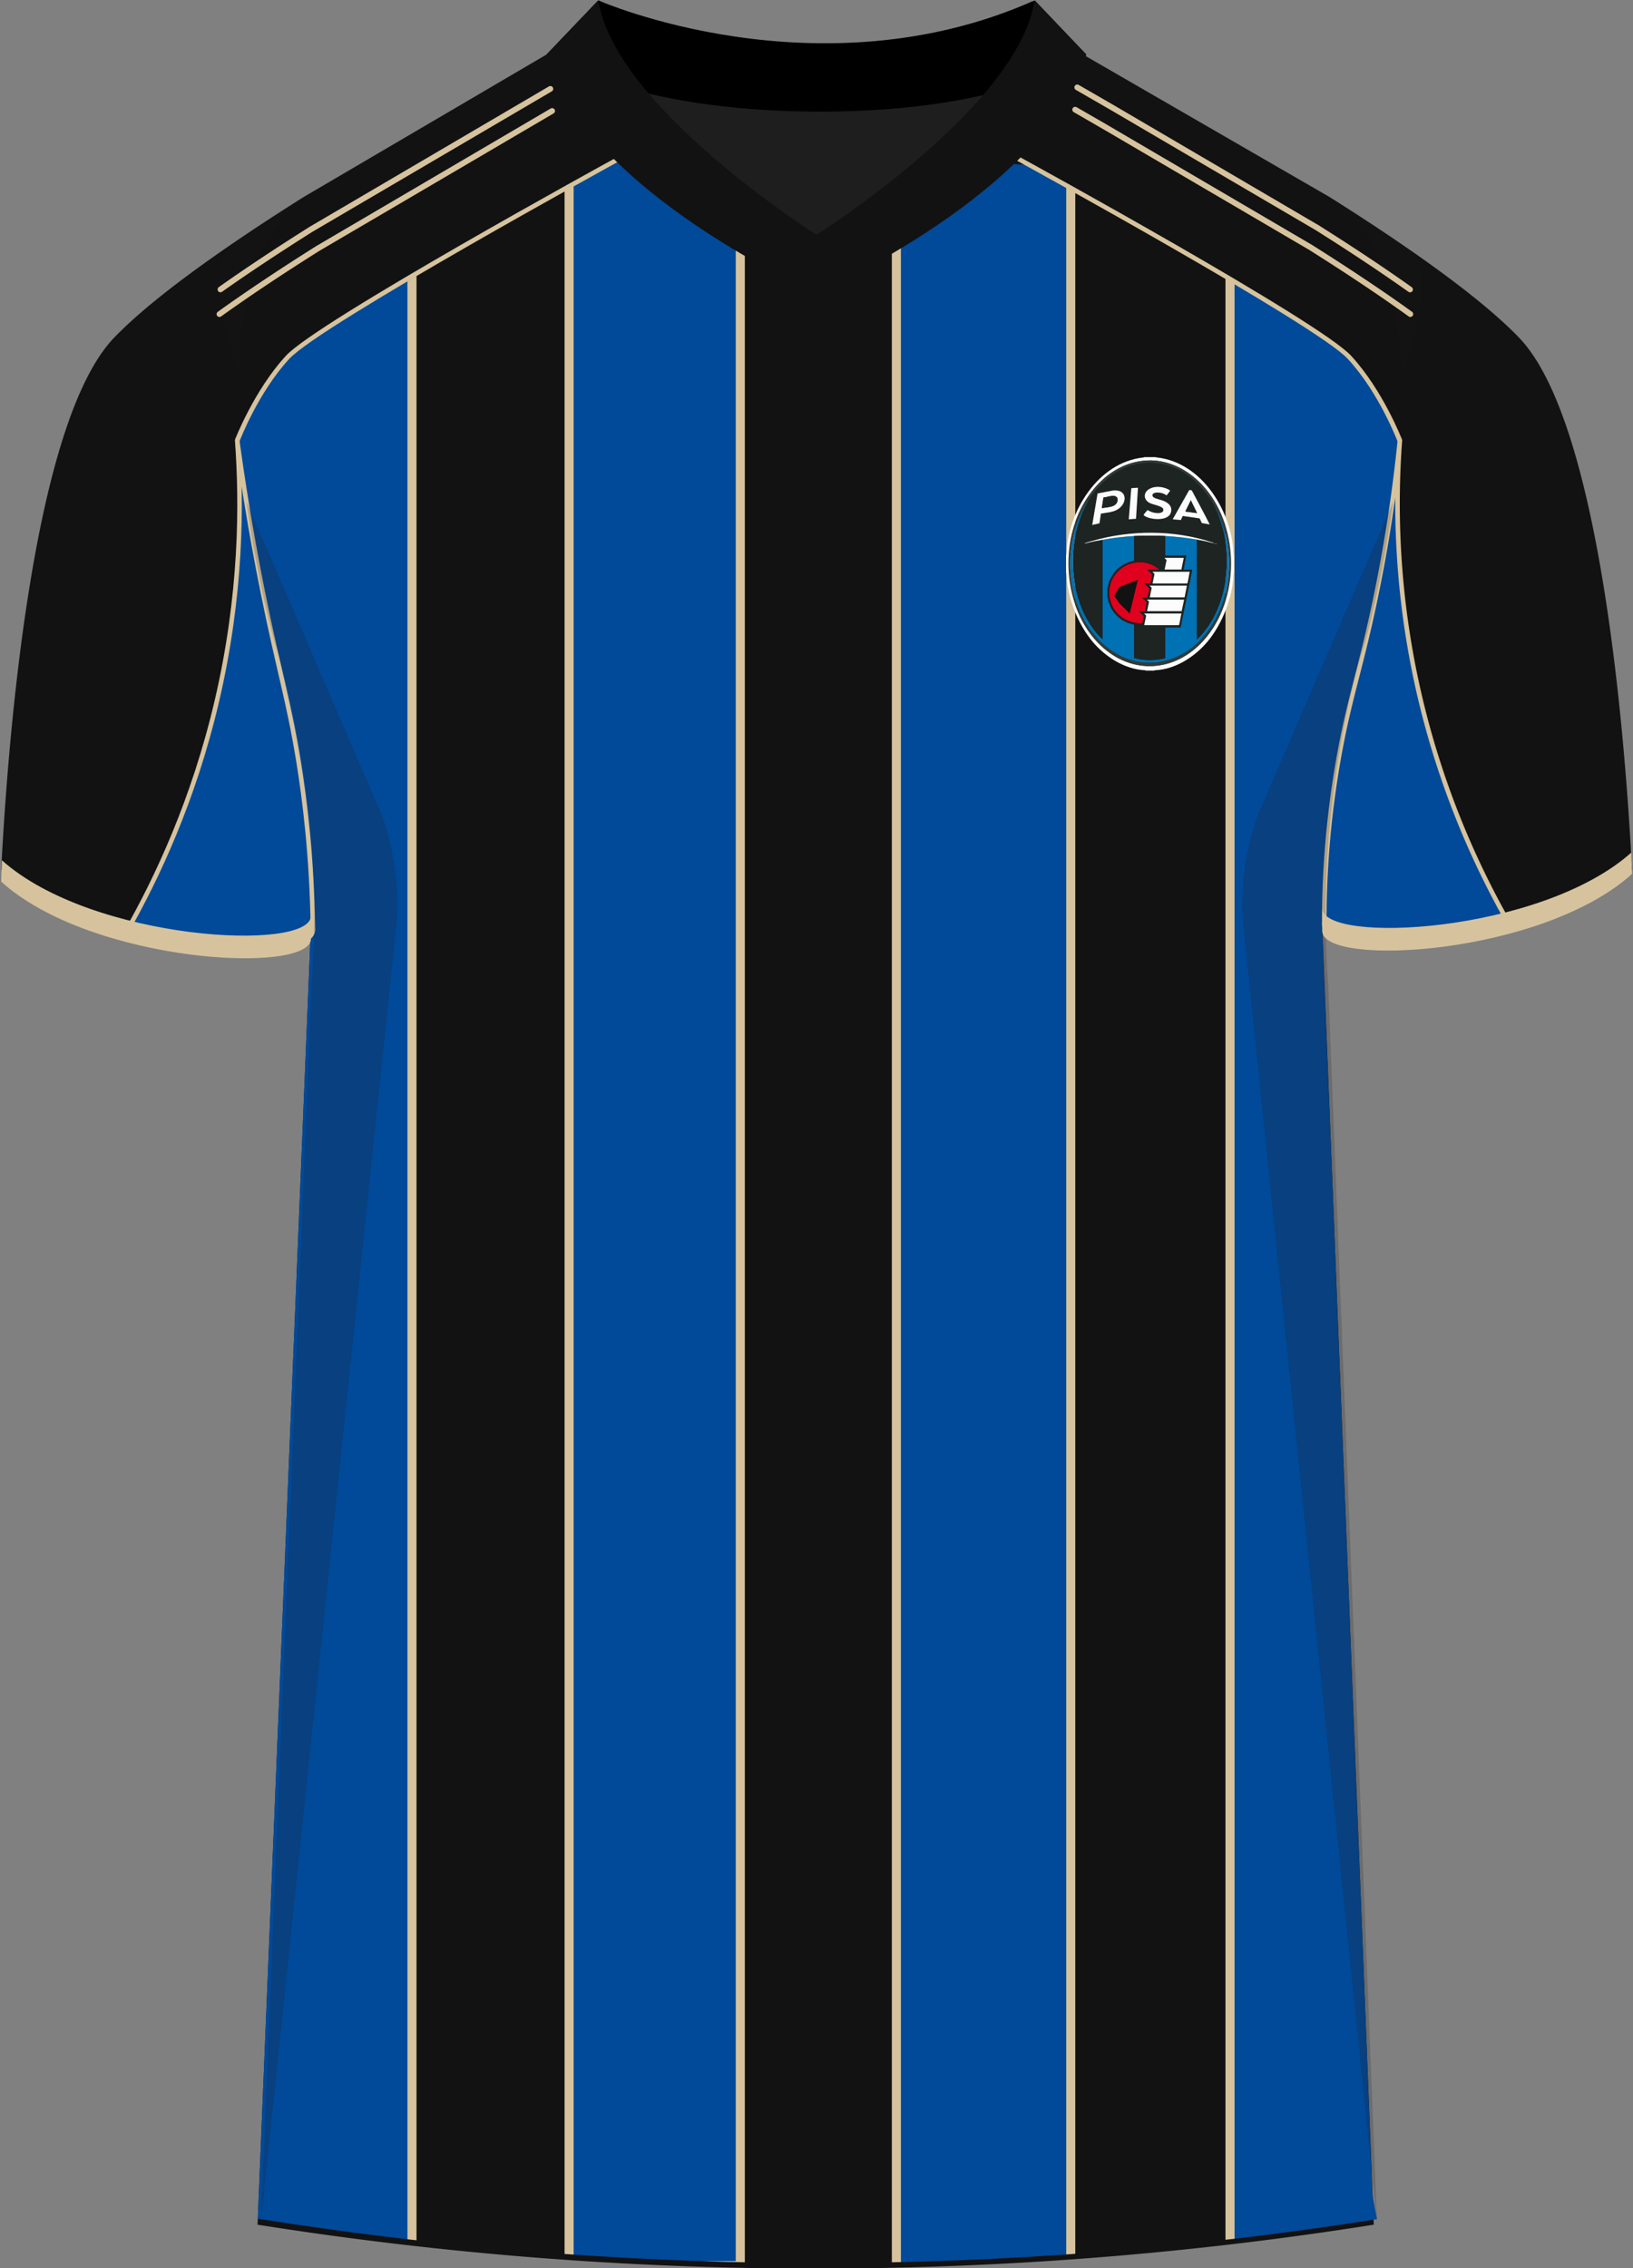 <svg xmlns="http://www.w3.org/2000/svg" viewBox="0 0 360 500"><rect x="0" y="0" width="360" height="500" fill="#808080" stroke="none"/><defs><clipPath id="clippath"><path id="Body" d="M59.27 481.51c15.07-66.02 21.14-119.67 23.77-156.63 0 0 3.66-51.42-.5-105.88-.58-7.61-1.75-22.3-5.76-41.2-1.49-7.03-2.98-12.76-4.01-16.56 0 0-20.13-73.62 6.26-92.85 17.11-10.2 33.21-19.5 50.33-29.7 1.7-.99 3.38-2.04 5.08-3.03 5.98-.49 12.59-.28 18.57-.76.99 1.37 10.46 14 27.29 14.22 17.39.23 27.29-12.97 28.18-14.22 6.24.2 12.14 1.24 18.38 1.44 1.2 1.16 3.41 1.12 4.61 2.28 17.11 10.2 33.77 19.58 50.89 29.78 26.39 19.23 6.26 92.85 6.26 92.85-1.04 3.8-2.52 9.53-4.01 16.56-4.01 18.89-5.18 33.59-5.76 41.2-4.16 54.46-.5 105.88-.5 105.88 2.63 36.96 8.7 90.61 23.77 156.63l1.44 7.68a787.999 787.999 0 0 1-122.82 9.68c-46.69.01-88.21-4.13-123.26-9.68.59-2.56 1.19-5.12 1.78-7.68Z" class="cls-8"/></clipPath><style>.cls-1{fill:#fcfcfc}.cls-2{fill:#121212}.cls-3{fill:#d6c39d}.cls-4{fill:#0071b3}.cls-5{fill:#333b37}.cls-6{fill:#1e1e1e}.cls-7{fill:#1d2421}.cls-8{fill:none}.cls-10,.cls-9{fill:#231f20}.cls-11{isolation:isolate}.cls-12{stroke-width:2px}.cls-12,.cls-13,.cls-14{fill:#014999}.cls-12,.cls-14{stroke:#d6c39d;stroke-miterlimit:10}.cls-15{mix-blend-mode:multiply;opacity:.2}.cls-10{opacity:.5}.cls-16{fill:#e0011f}.cls-17{clip-path:url(#clippath)}</style></defs><g class="cls-11"><g id="Napoli"><g><path id="Jersey_Color" d="M293.17 43.47c16.69 10.52 32.92 21.85 41.69 30.94 18.05 18.72 23.45 88.61 24.92 117.3-19.56 18.44-68.2 20.76-68.28 12.63l11.35 286.08a786.54 786.54 0 0 1-246.07 0l11.77-286.08c-.08 8.13-48.73 5.8-68.28-12.63 1.47-28.68 6.87-98.58 24.92-117.3 8.76-9.09 24.99-20.42 41.68-30.94l53.58-31.43L131.85.1s47.74 21.45 95.69.22l11.21 11.7 54.42 31.45Z" class="cls-2" data-name="Jersey Color"/><path d="M82.06 66 64.54 77.07l-7.05 9.23-5.21 10.68 2.85 18.92 7.72 37.44 2.92 13.4 2.16 17.92.81 11.98-.4 12.72-.98 23.75-1.64 39.93-2.29 55.64-2.17 52.74-1.21 29.32-3.22 78.36 1.28.18 16.1-50.79 14.26-96.19-.19-161.15L82.06 66z" class="cls-13"/><path d="M27.9 205.35c6.71-11.8 14.8-28.95 19.91-50.81 5.46-23.37 5.52-43.54 4.47-57.56 1.01 7.44 2.77 19.27 5.7 33.78 3.46 17.13 5.67 23.77 7.84 37.15 1.35 8.36 2.93 20.87 3.16 36.58.03.23.04.57-.07.96-1.47 4.93-20.11 3.34-23.47 3.06-4.25-.36-10.32-1.17-17.54-3.15Z" class="cls-14"/><path d="m282.36 68.38 9.54 6 6.29 5.19 4.26 5.41 6 11.83-.56 9.49-4.32 23.7-6.69 28.36-2.94 14.45-1.83 20.81-.39 10.12-.23 1.49.57 14.05 1.07 26.59.72 17.58 1.32 34.04.85 21.4.64 15.2 2.04 52.46 2.04 50.56 1.8 46.62-18.26-69.26-5.88-63.41-3.4-74.17 1.28-102.29 6.08-106.22z" class="cls-13"/><path d="M333 204.2a187.293 187.293 0 0 1-19.91-50.27 186.662 186.662 0 0 1-4.47-56.95c-1.36 13.39-3.4 25.63-5.76 36.65-3.1 14.49-5.36 20.34-7.62 32.82-2.36 13.02-3.3 25.39-3.31 36.89-.03.23-.04.57.07.95 1.47 4.88 20.11 3.31 23.47 3.02 4.25-.36 10.32-1.15 17.54-3.12Z" class="cls-14"/><g class="cls-17"><path d="M36.14 32.5h54.68v465.41H36.14zM197.61 19.63h38.44v480.14h-38.44zM125.46 32.5h37.74v466.95h-37.74zM271.16 32.5h53.66v465.41h-53.66z" class="cls-12"/></g><g id="Shading" class="cls-15"><path d="M68.66 217.37c3.28-42.1-8-75.36-8-75.36s-3.92-13.84-6.31-31.41l29.42 68.13c2.77 6.4 4.43 17.31 3.71 24.25L57.5 490.02l11.17-272.66ZM292.82 217.37c-3.28-42.1 8-75.36 8-75.36s3.92-13.84 6.31-31.41l-29.42 68.13c-2.77 6.4-4.43 17.31-3.71 24.25l29.57 287.04-10.75-272.66Z" class="cls-9"/><path d="M51.41 53.7c5.17-3.55 10.65-7.13 16.17-10.62-10.67 7.5-14.45 22.78-14.95 39.13 0 0-8.61-23.09-1.22-28.52ZM310.6 55a537.69 537.69 0 0 0-16.71-10.98c10.67 7.5 14.61 22.78 15.12 39.13 0 0 8.98-22.73 1.59-28.16Z" class="cls-10"/></g><path d="M308.08 97.28c-.04-.11-4.07-10.73-10.98-18.19-6.92-7.48-72.53-43.45-73.19-43.82l.48-.88c2.71 1.48 66.41 36.42 73.44 44.01 7.04 7.61 11.25 18.5 11.29 18.6l-1.04.27ZM52.81 97.28c.04-.11 4.07-10.73 10.98-18.19 6.92-7.48 72.53-43.45 73.19-43.82l-.48-.88c-2.71 1.48-66.41 36.42-73.44 44.01-7.04 7.61-11.25 18.5-11.29 18.6l1.04.27Z" class="cls-3"/><g id="Collar"><g><g><path d="M228.13.1c-47.95 21.24-96.2 0-96.2 0l-11.4 11.93s17.44 12.57 60.3 12.59c41.56-.02 57.7-11.83 58.66-12.59L228.13.1Z"/><path d="M180 51.78s-32.32-17.69-40.98-32.14c9.66 2.65 23.39 4.98 41.81 4.98 17.62 0 30.67-2.14 39.93-4.64-8.69 14.27-40.77 31.8-40.77 31.8Z" class="cls-6"/></g><path d="M228.07.1C224.56 23.6 180 51.77 180 51.77S135.45 23.6 131.93.1L120.5 12.03c8.29 30.12 59.49 52.6 59.49 52.6s51.2-22.48 59.49-52.6L228.07.1Z" class="cls-2"/></g></g><path d="M359.78 192.65c-19.88 18-68.21 20.61-68.29 12.59v-5.04c.08 8 48.15 5.59 68.14-12.26l.15 4.72ZM.26 194.35c19.88 18 68.21 20.61 68.29 12.59v-5.04c-.08 8-48.15 5.59-68.14-12.26l-.15 4.72Z" class="cls-3"/><g><path d="M254.86 100.76c-.02.12.06.07.14.08 10.08 1.09 16.62 11.98 16.95 21.41 0 .08-.04.16.08.13v3.83c-.12-.02-.08.06-.08.14-.15 5.16-2.44 11.15-5.75 15.09-2.8 3.34-7.08 6.12-11.55 6.31-.08 0-.16-.04-.13.08h-1.99c.02-.12-.06-.07-.13-.08-4.48-.21-8.75-2.97-11.55-6.31-3.31-3.95-5.56-9.85-5.75-15.01 0-.08.04-.16-.08-.13v-4.03c.12.02.08-.06.08-.13.34-9.39 6.93-20.21 16.95-21.29.07 0 .16.05.14-.08h2.7Zm-1.92.75c-8.1.34-13.93 7.2-16.19 14.46-2.72 8.78-.9 19.83 5.89 26.3 6.96 6.63 16.52 5.88 22.79-1.21 7.85-8.89 7.92-24.32.29-33.37-3.17-3.76-7.73-6.4-12.79-6.19Z" class="cls-1"/><path d="M252.94 101.51c5.06-.21 9.62 2.42 12.79 6.19 7.63 9.05 7.56 24.48-.29 33.37-6.27 7.1-15.84 7.84-22.79 1.21-6.79-6.48-8.62-17.53-5.89-26.3 2.25-7.26 8.09-14.12 16.19-14.46ZM240 110.22c-4.38 6.72-5.2 15.54-2.5 23.09 2.82 7.9 10.13 14.35 19 12.47 7.48-1.58 12.4-8.76 13.87-15.88 1.3-6.3.46-12.89-2.72-18.46-2.32-4.05-5.77-7.56-10.39-8.86-7.17-2.02-13.43 1.79-17.25 7.65Z" class="cls-5"/><path d="M267.64 111.43c1 2.04 1.79 4.21 2.26 6.44.7 3.32.74 6.87.24 10.22-.71 4.8-2.73 9.57-6.29 12.93v-22.09c1.25.22 2.5.5 3.73.82.07-.05.02-.06-.03-.09-.12-.06-.31-.1-.44-.15-8.33-2.75-17.89-2.72-26.29-.29-.46.13-1.23.32-1.63.52-.05.03-.1.03-.03.09 1.29-.38 2.61-.63 3.93-.86v22.01c-3.36-3.19-5.34-7.65-6.13-12.19-.94-5.47-.4-11.18 1.86-16.26.35-.79.78-1.55 1.18-2.32 3.82-5.86 10.08-9.67 17.25-7.65 4.62 1.3 8.07 4.81 10.39 8.86Zm-9.7-3.35-.59-.33c-1.18-.53-2.68-.67-3.86-.05-1.49.78-1.49 2.45.05 3.19.66.32 2.55.63 2.85 1.18.34.63-.31.96-.85 1-.88.07-1.8-.2-2.53-.66-.07.01-.87.97-.88 1.04-.03.14.38.36.5.42 1.42.72 5.09 1 5.54-1.03.28-1.25-.56-1.99-1.6-2.44-.65-.28-1.66-.42-2.2-.77-.33-.21-.43-.64-.08-.88.41-.27 1.17-.23 1.63-.13s.91.29 1.27.56c.2-.29.54-.63.7-.94.03-.05.09-.13.06-.19Zm-7.07-.56-1.39.08-.09.06-.55 6.82 1.6-.12.43-6.84Zm15.83 8.1c-1.26-2.51-2.62-4.98-3.93-7.47-.06-.1-.52-.15-.6-.11l-3.64 6.44 1.8.16s.31-.71.4-.84c.02-.03.03-.07.08-.05l3.59.52s.05.02.08.05c.11.14.4.92.48.98l1.75.32Zm-24-2.39c1.19-.22 2.55-.28 3.62-.89 2.3-1.33 2.26-4.5-.87-4.23l-3.49.67-1.18 6.95 1.6-.36.32-2.14Zm11.34 2.58c-.31-.16-.6-.54-.88-.7-.06-.03-.1-.05-.17-.04v1.33h.31v-.78c.32.2.61.55.92.74.05.03.08.05.14.04v-1.29h-.31v.7Zm-2.11-.7h-.35v1.29h.35v-1.29Zm4.53.82c.02.2-.23.29-.4.27-.52-.06-.52-.87.1-.81.11.01.21.1.29.11.12.02.29-.16.14-.26-.33-.23-1.13-.15-1.25.31-.28 1.07 1.59 1.36 1.47.16l-.78-.04v.27h.43Zm-6.29.59v-1.04c0-.14.66.11.51-.33-.15.01-1.28.04-1.29.1-.01.08 0 .17 0 .25l.47-.04c0 .35.02.71-.04 1.06h.35Zm-1.57.07c-.02-.12-.32-.33-.32-.41s.34-.21.22-.61-.92-.2-1.23-.15l-.08 1.32c.06-.03.34-.03.35-.04.02-.02-.02-.41.06-.43.06-.02.27 0 .33.02.11.05.19.29.3.33s.24-.06.36-.03Zm11.58.04c-.09-.37-.29-.17-.53-.19-.6-.05-.64-1.02.1-.76.06.02.1.08.15.09.14.04.33-.11.15-.27-.37-.3-1.1-.18-1.18.34-.11.71.75 1.1 1.32.79Zm1.2-1.05s-.24-.02-.31-.05l.04 1.32 1.09.12c0-.05.01-.26 0-.27-.03-.03-.68-.04-.78-.08-.02-.16.05-.99-.05-1.05Zm-15.25.17c-.52-.52-1.82.24-1.33.96.33.5 1.36.18 1.45-.38.03-.2.03-.44-.12-.58Zm17.21.15s-.33-.06-.35-.04c.06.47-.07 1.09.44 1.34.4.19.89.16.96-.35-.1-.33.15-.92-.38-.83-.05.05.06.72.02.86-.06.22-.56.11-.63-.12-.05-.16-.04-.82-.06-.86Zm-20.44 1.05c.08-.09.84.02.96-.47.19-.8-.77-.46-1.19-.43l-.12 1.33c.55.11.27-.34.35-.43Zm22.52.62c.26.02 1.36.42 1.32-.09 0-.17-.22-.31-.23-.36-.01-.06.12-.1.12-.23 0-.5-.94-.57-1.29-.65l.08 1.33Zm-23.81-1.21c-.35-.08-.79 0-1.02.29-.18.24-.12.47.18.52.1.02.73-.02.4.22-.21.16-.57-.07-.72.22-.06.12.19.15.28.16.32.02.85-.14.88-.53.03-.47-.45-.29-.75-.37 0-.5.74.02.74-.51Zm26.13 3.36v.04s.03-.03 0-.04Zm.53.16-.47-.12c-.02.12.03.06.09.08s.15.05.21.06c.04 0 .17.04.17-.03Z" class="cls-7"/><path d="M240 110.22c-.4.77-.83 1.52-1.18 2.32-2.26 5.08-2.8 10.78-1.86 16.26.78 4.54 2.76 9 6.12 12.19v-22.01c2.31-.41 4.61-.69 6.96-.82v5.47c-2.98.49-5.39 2.91-5.85 5.9-.6 3.87 2.01 7.49 5.85 8.14v7.42c.56.09 1.11.24 1.67.31 1.75.22 3.47.11 5.17-.31v-6.8h3.38l2.56-12.71h-1.92l.59-3.09h-4.61v-4.34c2.32.12 4.67.38 6.96.78v22.09c3.56-3.35 5.57-8.12 6.29-12.93.5-3.36.46-6.9-.24-10.22-.47-2.24-1.25-4.4-2.26-6.44 3.19 5.57 4.02 12.16 2.72 18.46-1.47 7.12-6.38 14.3-13.87 15.88-8.87 1.88-16.18-4.57-19-12.47-2.69-7.54-1.88-16.37 2.5-23.09Z" class="cls-4"/><path d="M257.94 108.08c.03.06-.03.14-.06.19-.16.3-.5.64-.7.94-.36-.27-.83-.47-1.27-.56s-1.22-.14-1.63.13c-.35.24-.25.66.08.88.54.35 1.56.49 2.2.77 1.04.45 1.89 1.19 1.6 2.44-.46 2.03-4.13 1.75-5.54 1.03-.12-.06-.53-.28-.5-.42.01-.07.81-1.03.88-1.04.74.46 1.66.73 2.53.66.54-.04 1.19-.37.85-1-.3-.55-2.19-.86-2.85-1.18-1.54-.74-1.54-2.41-.05-3.19 1.18-.62 2.68-.48 3.86.05.08.03.58.3.59.33ZM242.7 113.23l-.32 2.14-1.6.36 1.18-6.95 3.49-.67c3.12-.27 3.17 2.9.87 4.23-1.07.62-2.43.67-3.62.89Zm.2-1.21c.68-.12 1.45-.18 2.12-.36.58-.16 1.12-.48 1.29-1.09.24-.85-.21-1.29-1.05-1.24-.64.03-1.36.29-2 .36l-.36 2.34ZM266.7 115.62l-1.75-.32c-.08-.06-.36-.84-.48-.98-.02-.03-.04-.04-.08-.05l-3.59-.52s-.06.02-.08.05c-.09.12-.36.81-.4.84l-1.8-.16 3.64-6.44c.07-.04.54.01.6.11 1.31 2.49 2.67 4.95 3.93 7.47Zm-2.81-2.51-1.37-2.81-1.21 2.46 2.58.35ZM243.09 118.98c-1.32.24-2.64.48-3.93.86-.07-.05-.02-.06.03-.09.4-.2 1.18-.39 1.63-.52 8.4-2.42 17.96-2.45 26.29.29.13.04.32.09.44.15.05.03.1.03.03.09-1.23-.32-2.48-.6-3.73-.82-2.29-.4-4.64-.66-6.96-.78s-4.58-.12-6.84 0-4.65.41-6.96.82ZM250.87 107.52l-.43 6.84-1.6.12.55-6.81.09-.07 1.39-.08zM268.27 119.88c0 .07-.13.04-.17.03-.06-.01-.15-.04-.21-.06s-.11.04-.09-.08l.47.12ZM267.74 119.72s.03.03 0 .04v-.04Z" class="cls-1"/><path d="m252.16 135.89-.29 1.39c-.04.07-.09.07-.15.08-1.26.17-3.02-.36-4.08-1.04-3.24-2.07-4.1-6.47-1.83-9.61s6.9-3.74 9.81-1.12h-2.66l1.05 1.08-.39 1.97h-1.29l1.04 1.06c.05.12-.03.4-.06.55 0 0-1.14 5.54-1.13 5.65Zm-.84-10.07 1.35 1.27-5.9 2.31-1.15 1.93 1.15 1.66 2.28 2.28" class="cls-16"/><path d="M256.89 118.16v4.34h4.61l-.59 3.09h1.92l-2.56 12.71h-3.38v6.8c-1.71.42-3.43.53-5.17.31-.56-.07-1.11-.22-1.67-.31v-7.42a7.12 7.12 0 0 1-5.85-8.14c.47-2.99 2.87-5.41 5.85-5.9v-5.47c2.26-.12 4.59-.12 6.85 0Zm4.07 4.81h-4.22c.02.18.42.38.43.53l-.43 2.05h3.71l.51-2.58Zm-7.66 7.27c.03-.14.11-.43.06-.55l-1.04-1.06h1.29l.39-1.97-1.05-1.08h2.66c-2.91-2.61-7.53-2.02-9.81 1.12s-1.41 7.54 1.83 9.61c1.06.68 2.82 1.21 4.08 1.04.07 0 .12-.01.15-.08l.29-1.39c-.01-.11-.44-.46-.55-.57-.17-.18-.34-.37-.51-.55.37-.02.76.02 1.13 0 .04 0 .08.01.11 0l.43-1.96-1.03-1.04s.03-.08.04-.08h1.19c.02-.13.05-.26.08-.39.08-.35.17-.71.23-1.06Zm8.99-4.19h-8.21c.08.16.43.35.43.53l-.43 2.05h7.64c.13 0 .47-2.35.57-2.58Zm-.63 3.05h-8.21c.09.17.42.34.43.53-.1.69-.32 1.36-.39 2.05h7.66l.51-2.58Zm-.62 3.09h-8.17c.06.13.42.37.43.49l-.43 2.06h7.64l.53-2.54Zm-.59 3.05h-8.21c.08.16.43.35.43.53l-.43 2.05h7.64c.13 0 .47-2.35.57-2.58ZM242.9 112.02l.36-2.34c.64-.07 1.37-.33 2-.36.83-.04 1.29.4 1.05 1.24-.17.61-.71.93-1.29 1.09-.66.18-1.44.24-2.12.36ZM263.89 113.11l-2.58-.35 1.21-2.46 1.37 2.81zM247.59 116.05v-.43c.17.03.51-.13.61.08.15.31-.42.37-.61.35ZM245.18 116.02c.37-.35 1.05-.01.67.45-.41.5-1.15 0-.67-.45ZM243.51 116.54c-.1.12-.46.13-.61.17l.04-.4c.19-.17.88-.13.58.24Z" class="cls-7"/><path d="M260.45 135.24c-.1.23-.43 2.58-.57 2.58h-7.64l.43-2.05c0-.17-.35-.36-.43-.53h8.21ZM262.29 126.05c-.1.23-.43 2.58-.57 2.58h-7.64l.43-2.05c0-.17-.35-.36-.43-.53h8.21ZM261.66 129.1l-.51 2.58h-7.66c.07-.69.29-1.36.39-2.05-.02-.19-.34-.36-.43-.53h8.21ZM261.04 132.19l-.53 2.54h-7.64l.43-2.06c0-.12-.37-.35-.43-.49h8.17ZM260.96 122.97l-.51 2.58h-3.71l.43-2.05c-.01-.15-.41-.35-.43-.53h4.22Z" class="cls-1"/><path d="M253.06 131.29c-.03.13-.06.26-.08.39h-1.19s-.08.06-.04.08l1.03 1.04-.43 1.96h-.11c-.24-1.22-.66-2.42-.66-3.67l1.49.2Z" class="cls-16"/><path d="M256.06 143.44c-.25.31-.73-.2-.36-.42.29-.17.55.19.36.42ZM252.58 142.99c.51-.15.47.72-.02.51-.23-.1-.19-.45.02-.51ZM267.12 118.07c-8.23-1.29-17.3-1.08-26.83 0v-1.91c9.39-1.73 18.36-1.81 26.83 0v1.91Z" class="cls-7"/></g><g id="Shoulder_Stripe" data-name="Shoulder Stripe"><path d="M310.84 64.44a.6.6 0 0 1-.36-.12c-5.85-4.16-12.72-8.73-20.44-13.59l-45-26.38-7.87-4.54c-.3-.17-.4-.56-.23-.86.17-.3.56-.4.86-.23l7.88 4.55 45.02 26.39c7.75 4.88 14.64 9.47 20.51 13.64.28.2.35.59.15.88a.63.63 0 0 1-.51.26ZM48.6 64.44c-.2 0-.39-.09-.51-.27-.2-.28-.13-.68.15-.88 5.78-4.09 12.53-8.57 20.07-13.32l52.7-30.92c.3-.17.68-.08.86.22.18.3.08.68-.22.86L68.97 51.04c-7.5 4.73-14.24 9.2-20 13.27-.11.08-.24.12-.36.12ZM310.92 69.88c-.13 0-.26-.04-.37-.12-6.18-4.46-13.57-9.4-21.96-14.69L243.6 28.7l-6.89-3.98c-.3-.17-.4-.56-.23-.86.17-.3.56-.4.86-.23l6.89 3.98 45.01 26.38c8.43 5.32 15.84 10.27 22.04 14.74.28.2.35.6.14.88-.12.17-.31.26-.51.26ZM48.38 69.88c-.2 0-.39-.09-.51-.26-.2-.28-.14-.67.14-.88 6.11-4.39 13.42-9.27 21.72-14.5l51.67-30.32c.3-.17.68-.08.86.22.18.3.08.68-.22.86L70.39 55.31c-8.26 5.2-15.55 10.07-21.64 14.44-.11.08-.24.12-.37.12Z" class="cls-3"/></g></g></g></g></svg>